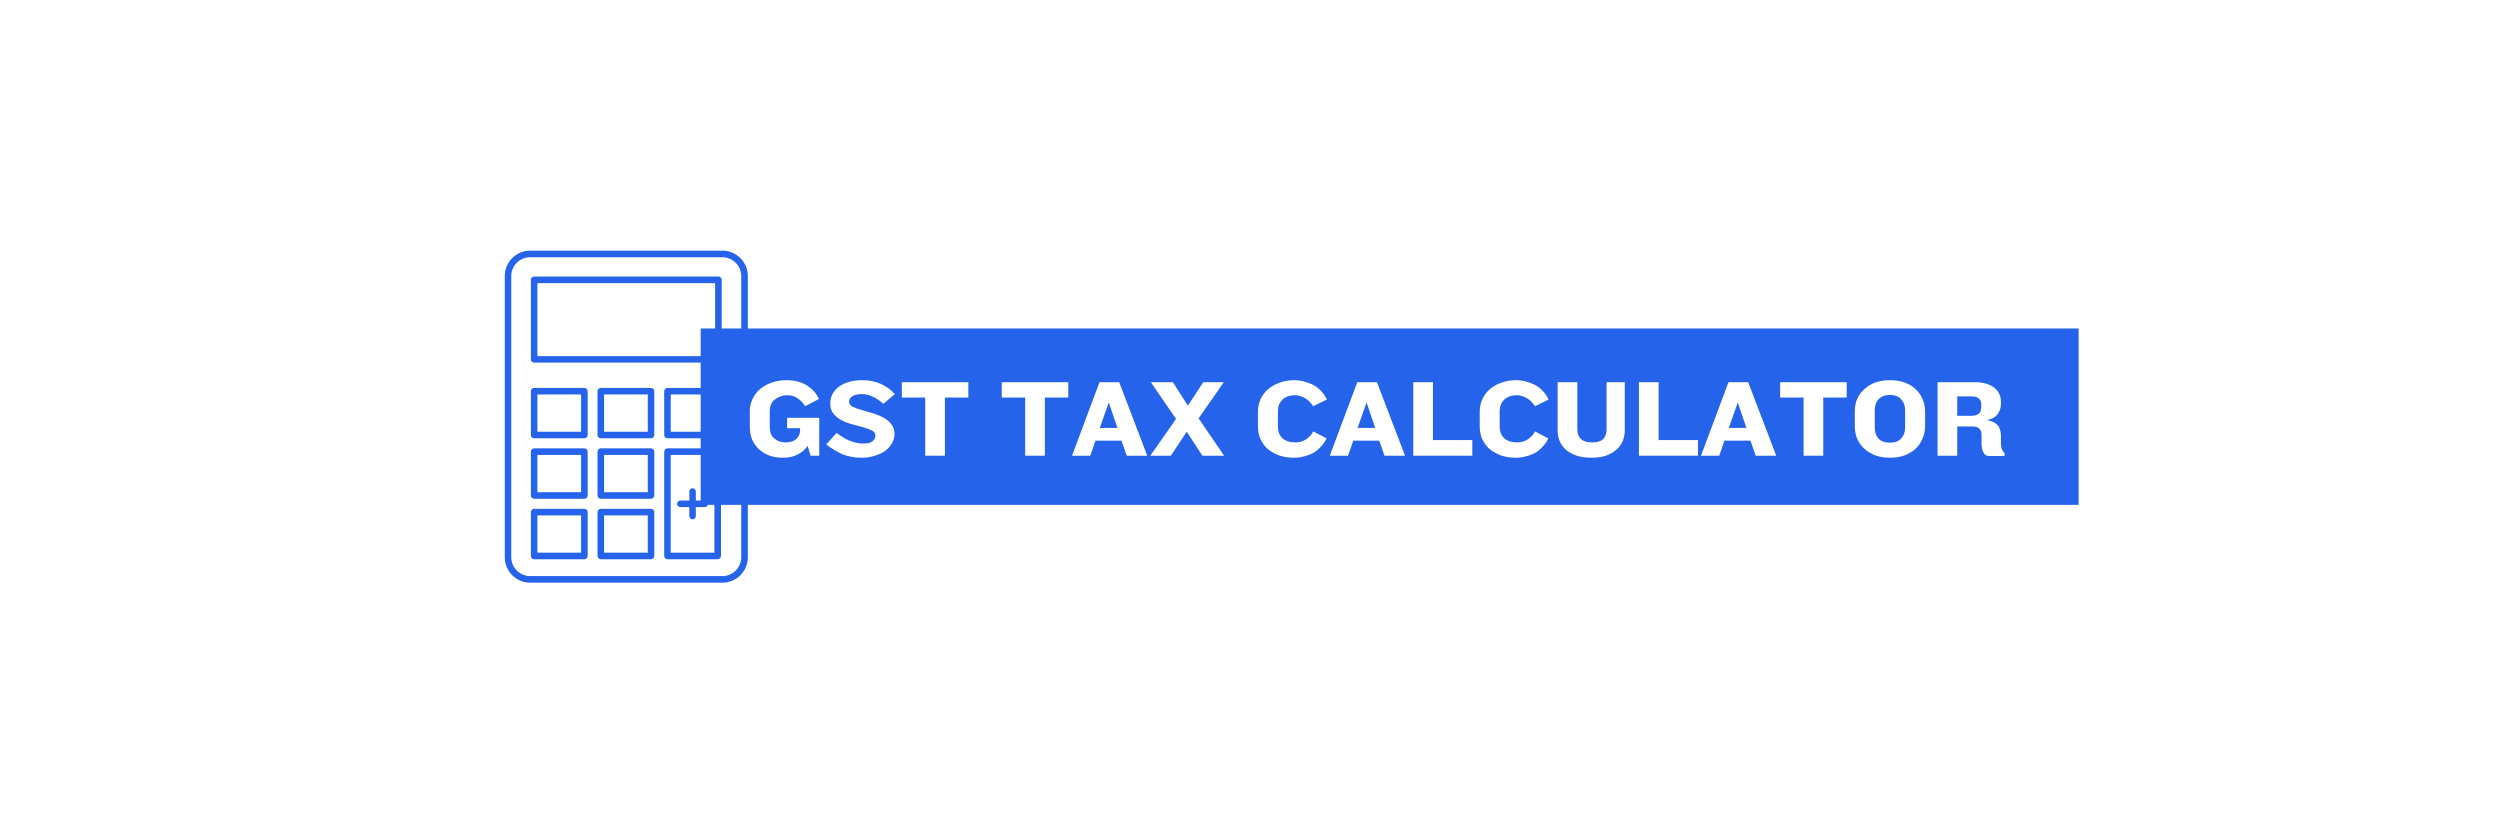 <?xml version="1.0" encoding="UTF-8"?>
<svg xmlns="http://www.w3.org/2000/svg" xmlns:xlink="http://www.w3.org/1999/xlink" width="180" zoomAndPan="magnify" viewBox="0 0 135 45" height="60" preserveAspectRatio="xMidYMid meet" version="1.0">
  <defs>
    <g></g>
    <clipPath id="3f5accef06">
      <path d="M 27.258 13.535 L 40.758 13.535 L 40.758 31.535 L 27.258 31.535 Z M 27.258 13.535 " clip-rule="nonzero"></path>
    </clipPath>
  </defs>
  <rect x="-13.5" width="162" fill="#ffffff" y="-4.5" height="54" fill-opacity="1"></rect>
  <rect x="-13.5" width="162" fill="#ffffff" y="-4.5" height="54" fill-opacity="1"></rect>
  <g clip-path="url(#3f5accef06)">
    <path fill="#2563eb" d="M 28.629 13.891 C 28.066 13.891 27.609 14.348 27.609 14.906 L 27.609 30.094 C 27.609 30.652 28.066 31.109 28.629 31.109 L 39.012 31.109 C 39.57 31.109 40.027 30.652 40.027 30.094 L 40.027 14.906 C 40.027 14.348 39.57 13.891 39.012 13.891 Z M 39.012 31.465 L 28.629 31.465 C 27.871 31.465 27.258 30.848 27.258 30.094 L 27.258 14.906 C 27.258 14.152 27.871 13.535 28.629 13.535 L 39.012 13.535 C 39.766 13.535 40.383 14.152 40.383 14.906 L 40.383 30.094 C 40.383 30.848 39.766 31.465 39.012 31.465 " fill-opacity="1" fill-rule="nonzero"></path>
  </g>
  <path fill="#2563eb" d="M 29.02 19.23 L 38.617 19.23 L 38.617 15.289 L 29.02 15.289 Z M 38.797 19.582 L 28.844 19.582 C 28.746 19.582 28.668 19.504 28.668 19.406 L 28.668 15.109 C 28.668 15.012 28.746 14.934 28.844 14.934 L 38.797 14.934 C 38.895 14.934 38.973 15.012 38.973 15.109 L 38.973 19.406 C 38.973 19.504 38.895 19.582 38.797 19.582 " fill-opacity="1" fill-rule="nonzero"></path>
  <path fill="#2563eb" d="M 29.02 23.312 L 31.379 23.312 L 31.379 21.301 L 29.02 21.301 Z M 31.559 23.668 L 28.844 23.668 C 28.746 23.668 28.668 23.59 28.668 23.492 L 28.668 21.125 C 28.668 21.027 28.746 20.949 28.844 20.949 L 31.559 20.949 C 31.656 20.949 31.734 21.027 31.734 21.125 L 31.734 23.492 C 31.734 23.59 31.656 23.668 31.559 23.668 " fill-opacity="1" fill-rule="nonzero"></path>
  <path fill="#2563eb" d="M 32.621 23.312 L 34.98 23.312 L 34.98 21.301 L 32.621 21.301 Z M 35.156 23.668 L 32.441 23.668 C 32.344 23.668 32.266 23.59 32.266 23.492 L 32.266 21.125 C 32.266 21.027 32.344 20.949 32.441 20.949 L 35.156 20.949 C 35.254 20.949 35.332 21.027 35.332 21.125 L 35.332 23.492 C 35.332 23.59 35.254 23.668 35.156 23.668 " fill-opacity="1" fill-rule="nonzero"></path>
  <path fill="#2563eb" d="M 36.219 23.312 L 38.578 23.312 L 38.578 21.301 L 36.219 21.301 Z M 38.754 23.668 L 36.043 23.668 C 35.945 23.668 35.867 23.59 35.867 23.492 L 35.867 21.125 C 35.867 21.027 35.945 20.949 36.043 20.949 L 38.754 20.949 C 38.852 20.949 38.934 21.027 38.934 21.125 L 38.934 23.492 C 38.934 23.59 38.852 23.668 38.754 23.668 " fill-opacity="1" fill-rule="nonzero"></path>
  <path fill="#2563eb" d="M 29.02 26.578 L 31.379 26.578 L 31.379 24.566 L 29.02 24.566 Z M 31.559 26.934 L 28.844 26.934 C 28.746 26.934 28.668 26.855 28.668 26.758 L 28.668 24.391 C 28.668 24.293 28.746 24.211 28.844 24.211 L 31.559 24.211 C 31.656 24.211 31.734 24.293 31.734 24.391 L 31.734 26.758 C 31.734 26.855 31.656 26.934 31.559 26.934 " fill-opacity="1" fill-rule="nonzero"></path>
  <path fill="#2563eb" d="M 32.621 26.578 L 34.98 26.578 L 34.98 24.566 L 32.621 24.566 Z M 35.156 26.934 L 32.441 26.934 C 32.344 26.934 32.266 26.855 32.266 26.758 L 32.266 24.391 C 32.266 24.293 32.344 24.211 32.441 24.211 L 35.156 24.211 C 35.254 24.211 35.332 24.293 35.332 24.391 L 35.332 26.758 C 35.332 26.855 35.254 26.934 35.156 26.934 " fill-opacity="1" fill-rule="nonzero"></path>
  <path fill="#2563eb" d="M 29.02 29.844 L 31.379 29.844 L 31.379 27.832 L 29.02 27.832 Z M 31.559 30.199 L 28.844 30.199 C 28.746 30.199 28.668 30.117 28.668 30.02 L 28.668 27.656 C 28.668 27.559 28.746 27.477 28.844 27.477 L 31.559 27.477 C 31.656 27.477 31.734 27.559 31.734 27.656 L 31.734 30.02 C 31.734 30.117 31.656 30.199 31.559 30.199 " fill-opacity="1" fill-rule="nonzero"></path>
  <path fill="#2563eb" d="M 32.621 29.844 L 34.98 29.844 L 34.98 27.832 L 32.621 27.832 Z M 35.156 30.199 L 32.441 30.199 C 32.344 30.199 32.266 30.117 32.266 30.02 L 32.266 27.656 C 32.266 27.559 32.344 27.477 32.441 27.477 L 35.156 27.477 C 35.254 27.477 35.332 27.559 35.332 27.656 L 35.332 30.02 C 35.332 30.117 35.254 30.199 35.156 30.199 " fill-opacity="1" fill-rule="nonzero"></path>
  <path fill="#2563eb" d="M 36.219 29.844 L 38.578 29.844 L 38.578 24.566 L 36.219 24.566 Z M 38.754 30.199 L 36.043 30.199 C 35.945 30.199 35.867 30.117 35.867 30.02 L 35.867 24.391 C 35.867 24.293 35.945 24.211 36.043 24.211 L 38.754 24.211 C 38.852 24.211 38.934 24.293 38.934 24.391 L 38.934 30.02 C 38.934 30.117 38.852 30.199 38.754 30.199 " fill-opacity="1" fill-rule="nonzero"></path>
  <path fill="#2563eb" d="M 37.398 28.043 C 37.301 28.043 37.223 27.965 37.223 27.867 L 37.223 26.543 C 37.223 26.445 37.301 26.367 37.398 26.367 C 37.496 26.367 37.574 26.445 37.574 26.543 L 37.574 27.867 C 37.574 27.965 37.496 28.043 37.398 28.043 " fill-opacity="1" fill-rule="nonzero"></path>
  <path fill="#2563eb" d="M 38.059 27.383 L 36.738 27.383 C 36.641 27.383 36.562 27.305 36.562 27.207 C 36.562 27.109 36.641 27.027 36.738 27.027 L 38.059 27.027 C 38.156 27.027 38.238 27.109 38.238 27.207 C 38.238 27.305 38.156 27.383 38.059 27.383 " fill-opacity="1" fill-rule="nonzero"></path>
  <path fill="#2563eb" d="M 37.836 17.738 L 112.246 17.738 L 112.246 27.262 L 37.836 27.262 L 37.836 17.738 " fill-opacity="1" fill-rule="nonzero"></path>
  <g fill="#ffffff" fill-opacity="1">
    <g transform="translate(40.223, 24.608)">
      <g>
        <path d="M 3.547 0 L 3.391 -0.531 C 3.254 -0.332 3.07 -0.176 2.844 -0.062 C 2.625 0.051 2.375 0.109 2.094 0.109 C 1.789 0.109 1.523 0.066 1.297 -0.016 C 1.078 -0.109 0.891 -0.227 0.734 -0.375 C 0.578 -0.531 0.457 -0.707 0.375 -0.906 C 0.301 -1.113 0.266 -1.332 0.266 -1.562 L 0.266 -2.406 C 0.266 -2.625 0.312 -2.836 0.406 -3.047 C 0.5 -3.254 0.629 -3.43 0.797 -3.578 C 0.973 -3.734 1.18 -3.852 1.422 -3.938 C 1.672 -4.031 1.941 -4.078 2.234 -4.078 C 2.68 -4.078 3.051 -3.984 3.344 -3.797 C 3.645 -3.609 3.863 -3.363 4 -3.062 L 3.25 -2.672 C 3.156 -2.836 3.023 -2.977 2.859 -3.094 C 2.703 -3.207 2.516 -3.266 2.297 -3.266 C 2.141 -3.266 2.004 -3.238 1.891 -3.188 C 1.773 -3.145 1.676 -3.086 1.594 -3.016 C 1.508 -2.941 1.445 -2.852 1.406 -2.75 C 1.363 -2.645 1.344 -2.535 1.344 -2.422 L 1.344 -1.547 C 1.344 -1.43 1.359 -1.32 1.391 -1.219 C 1.43 -1.113 1.488 -1.023 1.562 -0.953 C 1.645 -0.879 1.738 -0.82 1.844 -0.781 C 1.957 -0.738 2.082 -0.719 2.219 -0.719 C 2.457 -0.719 2.645 -0.781 2.781 -0.906 C 2.914 -1.031 2.984 -1.191 2.984 -1.391 L 2.984 -1.484 L 2.281 -1.484 L 2.281 -2.047 L 4.016 -2.047 L 4.016 0 Z M 3.547 0 "></path>
      </g>
    </g>
  </g>
  <g fill="#ffffff" fill-opacity="1">
    <g transform="translate(44.523, 24.608)">
      <g>
        <path d="M 3.781 -1.172 C 3.781 -0.992 3.734 -0.828 3.641 -0.672 C 3.555 -0.516 3.438 -0.379 3.281 -0.266 C 3.125 -0.148 2.938 -0.062 2.719 0 C 2.508 0.07 2.273 0.109 2.016 0.109 C 1.629 0.109 1.281 0.047 0.969 -0.078 C 0.664 -0.211 0.375 -0.391 0.094 -0.609 L 0.656 -1.234 C 1.133 -0.848 1.617 -0.656 2.109 -0.656 C 2.336 -0.656 2.5 -0.695 2.594 -0.781 C 2.695 -0.863 2.75 -0.969 2.75 -1.094 C 2.75 -1.207 2.688 -1.297 2.562 -1.359 C 2.445 -1.422 2.297 -1.477 2.109 -1.531 C 1.93 -1.582 1.738 -1.633 1.531 -1.688 C 1.32 -1.738 1.125 -1.812 0.938 -1.906 C 0.758 -2 0.609 -2.117 0.484 -2.266 C 0.367 -2.41 0.312 -2.598 0.312 -2.828 C 0.312 -3.004 0.348 -3.164 0.422 -3.312 C 0.504 -3.469 0.617 -3.602 0.766 -3.719 C 0.922 -3.832 1.102 -3.922 1.312 -3.984 C 1.531 -4.047 1.77 -4.078 2.031 -4.078 C 2.414 -4.078 2.754 -4.008 3.047 -3.875 C 3.348 -3.738 3.598 -3.555 3.797 -3.328 L 3.172 -2.797 C 3.016 -2.953 2.836 -3.078 2.641 -3.172 C 2.441 -3.273 2.234 -3.328 2.016 -3.328 C 1.805 -3.328 1.641 -3.289 1.516 -3.219 C 1.391 -3.145 1.328 -3.047 1.328 -2.922 C 1.328 -2.816 1.383 -2.727 1.5 -2.656 C 1.625 -2.594 1.773 -2.535 1.953 -2.484 C 2.141 -2.43 2.336 -2.375 2.547 -2.312 C 2.766 -2.25 2.961 -2.172 3.141 -2.078 C 3.328 -1.984 3.477 -1.863 3.594 -1.719 C 3.719 -1.57 3.781 -1.391 3.781 -1.172 Z M 3.781 -1.172 "></path>
      </g>
    </g>
  </g>
  <g fill="#ffffff" fill-opacity="1">
    <g transform="translate(48.525, 24.608)">
      <g>
        <path d="M 2.5 -3.141 L 2.5 0 L 1.438 0 L 1.438 -3.141 L 0.172 -3.141 L 0.172 -3.969 L 3.766 -3.969 L 3.766 -3.141 Z M 2.5 -3.141 "></path>
      </g>
    </g>
  </g>
  <g fill="#ffffff" fill-opacity="1">
    <g transform="translate(52.461, 24.608)">
      <g></g>
    </g>
  </g>
  <g fill="#ffffff" fill-opacity="1">
    <g transform="translate(53.922, 24.608)">
      <g>
        <path d="M 2.5 -3.141 L 2.5 0 L 1.438 0 L 1.438 -3.141 L 0.172 -3.141 L 0.172 -3.969 L 3.766 -3.969 L 3.766 -3.141 Z M 2.5 -3.141 "></path>
      </g>
    </g>
  </g>
  <g fill="#ffffff" fill-opacity="1">
    <g transform="translate(57.858, 24.608)">
      <g>
        <path d="M 2.984 0 L 2.703 -0.812 L 1.297 -0.812 L 1.016 0 L 0.031 0 L 1.516 -3.969 L 2.578 -3.969 L 4.094 0 Z M 2.016 -2.875 L 1.531 -1.5 L 2.484 -1.5 Z M 2.016 -2.875 "></path>
      </g>
    </g>
  </g>
  <g fill="#ffffff" fill-opacity="1">
    <g transform="translate(61.991, 24.608)">
      <g>
        <path d="M 2.734 -2.016 L 4.109 0 L 2.938 0 L 2.094 -1.297 L 1.234 0 L 0.125 0 L 1.516 -1.984 L 0.156 -3.969 L 1.344 -3.969 L 2.156 -2.703 L 2.984 -3.969 L 4.094 -3.969 Z M 2.734 -2.016 "></path>
      </g>
    </g>
  </g>
  <g fill="#ffffff" fill-opacity="1">
    <g transform="translate(66.202, 24.608)">
      <g></g>
    </g>
  </g>
  <g fill="#ffffff" fill-opacity="1">
    <g transform="translate(67.663, 24.608)">
      <g>
        <path d="M 3.25 -2.672 C 3.207 -2.742 3.148 -2.816 3.078 -2.891 C 3.016 -2.961 2.941 -3.023 2.859 -3.078 C 2.785 -3.129 2.695 -3.172 2.594 -3.203 C 2.5 -3.242 2.395 -3.266 2.281 -3.266 C 1.977 -3.266 1.742 -3.18 1.578 -3.016 C 1.422 -2.859 1.344 -2.656 1.344 -2.406 L 1.344 -1.562 C 1.344 -1.312 1.422 -1.109 1.578 -0.953 C 1.742 -0.797 1.977 -0.719 2.281 -0.719 C 2.508 -0.719 2.707 -0.773 2.875 -0.891 C 3.039 -1.004 3.164 -1.145 3.25 -1.312 L 3.969 -0.938 C 3.914 -0.801 3.832 -0.672 3.719 -0.547 C 3.613 -0.422 3.488 -0.305 3.344 -0.203 C 3.195 -0.109 3.023 -0.035 2.828 0.016 C 2.641 0.078 2.438 0.109 2.219 0.109 C 1.914 0.109 1.645 0.066 1.406 -0.016 C 1.164 -0.109 0.957 -0.227 0.781 -0.375 C 0.613 -0.531 0.484 -0.711 0.391 -0.922 C 0.305 -1.129 0.266 -1.352 0.266 -1.594 L 0.266 -2.375 C 0.266 -2.613 0.312 -2.836 0.406 -3.047 C 0.5 -3.254 0.629 -3.43 0.797 -3.578 C 0.973 -3.734 1.18 -3.852 1.422 -3.938 C 1.66 -4.031 1.93 -4.078 2.234 -4.078 C 2.441 -4.078 2.641 -4.047 2.828 -3.984 C 3.023 -3.93 3.195 -3.859 3.344 -3.766 C 3.5 -3.672 3.629 -3.555 3.734 -3.422 C 3.848 -3.297 3.93 -3.164 3.984 -3.031 Z M 3.25 -2.672 "></path>
      </g>
    </g>
  </g>
  <g fill="#ffffff" fill-opacity="1">
    <g transform="translate(71.778, 24.608)">
      <g>
        <path d="M 2.984 0 L 2.703 -0.812 L 1.297 -0.812 L 1.016 0 L 0.031 0 L 1.516 -3.969 L 2.578 -3.969 L 4.094 0 Z M 2.016 -2.875 L 1.531 -1.5 L 2.484 -1.5 Z M 2.016 -2.875 "></path>
      </g>
    </g>
  </g>
  <g fill="#ffffff" fill-opacity="1">
    <g transform="translate(75.911, 24.608)">
      <g>
        <path d="M 0.406 0 L 0.406 -3.969 L 1.469 -3.969 L 1.469 -0.844 L 3.594 -0.844 L 3.594 0 Z M 0.406 0 "></path>
      </g>
    </g>
  </g>
  <g fill="#ffffff" fill-opacity="1">
    <g transform="translate(79.639, 24.608)">
      <g>
        <path d="M 3.25 -2.672 C 3.207 -2.742 3.148 -2.816 3.078 -2.891 C 3.016 -2.961 2.941 -3.023 2.859 -3.078 C 2.785 -3.129 2.695 -3.172 2.594 -3.203 C 2.5 -3.242 2.395 -3.266 2.281 -3.266 C 1.977 -3.266 1.742 -3.18 1.578 -3.016 C 1.422 -2.859 1.344 -2.656 1.344 -2.406 L 1.344 -1.562 C 1.344 -1.312 1.422 -1.109 1.578 -0.953 C 1.742 -0.797 1.977 -0.719 2.281 -0.719 C 2.508 -0.719 2.707 -0.773 2.875 -0.891 C 3.039 -1.004 3.164 -1.145 3.25 -1.312 L 3.969 -0.938 C 3.914 -0.801 3.832 -0.672 3.719 -0.547 C 3.613 -0.422 3.488 -0.305 3.344 -0.203 C 3.195 -0.109 3.023 -0.035 2.828 0.016 C 2.641 0.078 2.438 0.109 2.219 0.109 C 1.914 0.109 1.645 0.066 1.406 -0.016 C 1.164 -0.109 0.957 -0.227 0.781 -0.375 C 0.613 -0.531 0.484 -0.711 0.391 -0.922 C 0.305 -1.129 0.266 -1.352 0.266 -1.594 L 0.266 -2.375 C 0.266 -2.613 0.312 -2.836 0.406 -3.047 C 0.5 -3.254 0.629 -3.43 0.797 -3.578 C 0.973 -3.734 1.18 -3.852 1.422 -3.938 C 1.66 -4.031 1.93 -4.078 2.234 -4.078 C 2.441 -4.078 2.641 -4.047 2.828 -3.984 C 3.023 -3.93 3.195 -3.859 3.344 -3.766 C 3.5 -3.672 3.629 -3.555 3.734 -3.422 C 3.848 -3.297 3.93 -3.164 3.984 -3.031 Z M 3.25 -2.672 "></path>
      </g>
    </g>
  </g>
  <g fill="#ffffff" fill-opacity="1">
    <g transform="translate(83.754, 24.608)">
      <g>
        <path d="M 3.984 -1.375 C 3.984 -1.164 3.945 -0.973 3.875 -0.797 C 3.801 -0.617 3.688 -0.461 3.531 -0.328 C 3.383 -0.191 3.195 -0.082 2.969 0 C 2.75 0.07 2.488 0.109 2.188 0.109 C 1.883 0.109 1.617 0.07 1.391 0 C 1.16 -0.082 0.969 -0.188 0.812 -0.312 C 0.664 -0.445 0.551 -0.602 0.469 -0.781 C 0.395 -0.969 0.359 -1.164 0.359 -1.375 L 0.359 -3.969 L 1.422 -3.969 L 1.422 -1.422 C 1.422 -1.191 1.488 -1.016 1.625 -0.891 C 1.758 -0.773 1.957 -0.719 2.219 -0.719 C 2.488 -0.719 2.688 -0.773 2.812 -0.891 C 2.938 -1.016 3 -1.191 3 -1.422 L 3 -3.969 L 3.984 -3.969 Z M 3.984 -1.375 "></path>
      </g>
    </g>
  </g>
  <g fill="#ffffff" fill-opacity="1">
    <g transform="translate(88.096, 24.608)">
      <g>
        <path d="M 0.406 0 L 0.406 -3.969 L 1.469 -3.969 L 1.469 -0.844 L 3.594 -0.844 L 3.594 0 Z M 0.406 0 "></path>
      </g>
    </g>
  </g>
  <g fill="#ffffff" fill-opacity="1">
    <g transform="translate(91.823, 24.608)">
      <g>
        <path d="M 2.984 0 L 2.703 -0.812 L 1.297 -0.812 L 1.016 0 L 0.031 0 L 1.516 -3.969 L 2.578 -3.969 L 4.094 0 Z M 2.016 -2.875 L 1.531 -1.5 L 2.484 -1.5 Z M 2.016 -2.875 "></path>
      </g>
    </g>
  </g>
  <g fill="#ffffff" fill-opacity="1">
    <g transform="translate(95.956, 24.608)">
      <g>
        <path d="M 2.5 -3.141 L 2.5 0 L 1.438 0 L 1.438 -3.141 L 0.172 -3.141 L 0.172 -3.969 L 3.766 -3.969 L 3.766 -3.141 Z M 2.5 -3.141 "></path>
      </g>
    </g>
  </g>
  <g fill="#ffffff" fill-opacity="1">
    <g transform="translate(99.893, 24.608)">
      <g>
        <path d="M 4.062 -1.609 C 4.062 -1.359 4.016 -1.129 3.922 -0.922 C 3.836 -0.711 3.711 -0.531 3.547 -0.375 C 3.391 -0.227 3.191 -0.109 2.953 -0.016 C 2.723 0.066 2.461 0.109 2.172 0.109 C 1.879 0.109 1.613 0.066 1.375 -0.016 C 1.145 -0.109 0.945 -0.227 0.781 -0.375 C 0.613 -0.531 0.484 -0.711 0.391 -0.922 C 0.305 -1.129 0.266 -1.359 0.266 -1.609 L 0.266 -2.375 C 0.266 -2.625 0.305 -2.852 0.391 -3.062 C 0.484 -3.27 0.613 -3.445 0.781 -3.594 C 0.945 -3.75 1.145 -3.867 1.375 -3.953 C 1.613 -4.035 1.879 -4.078 2.172 -4.078 C 2.461 -4.078 2.723 -4.035 2.953 -3.953 C 3.191 -3.867 3.391 -3.75 3.547 -3.594 C 3.711 -3.445 3.836 -3.27 3.922 -3.062 C 4.016 -2.852 4.062 -2.625 4.062 -2.375 Z M 2.984 -2.453 C 2.984 -2.703 2.91 -2.898 2.766 -3.047 C 2.629 -3.203 2.43 -3.281 2.172 -3.281 C 1.898 -3.281 1.691 -3.203 1.547 -3.047 C 1.41 -2.898 1.344 -2.703 1.344 -2.453 L 1.344 -1.516 C 1.344 -1.273 1.41 -1.078 1.547 -0.922 C 1.691 -0.773 1.898 -0.703 2.172 -0.703 C 2.43 -0.703 2.629 -0.773 2.766 -0.922 C 2.91 -1.078 2.984 -1.273 2.984 -1.516 Z M 2.984 -2.453 "></path>
      </g>
    </g>
  </g>
  <g fill="#ffffff" fill-opacity="1">
    <g transform="translate(104.222, 24.608)">
      <g>
        <path d="M 3.203 0.016 C 3.055 0.016 2.953 -0.039 2.891 -0.156 C 2.828 -0.27 2.789 -0.422 2.781 -0.609 L 2.781 -1.141 C 2.781 -1.273 2.742 -1.379 2.672 -1.453 C 2.598 -1.535 2.461 -1.578 2.266 -1.578 L 1.469 -1.578 L 1.469 0 L 0.406 0 L 0.406 -3.969 L 2.453 -3.969 C 2.672 -3.969 2.863 -3.941 3.031 -3.891 C 3.207 -3.836 3.352 -3.766 3.469 -3.672 C 3.582 -3.586 3.672 -3.477 3.734 -3.344 C 3.797 -3.219 3.828 -3.078 3.828 -2.922 L 3.828 -2.781 C 3.828 -2.582 3.766 -2.398 3.641 -2.234 C 3.523 -2.078 3.336 -1.973 3.078 -1.922 C 3.211 -1.898 3.328 -1.863 3.422 -1.812 C 3.516 -1.77 3.594 -1.711 3.656 -1.641 C 3.719 -1.566 3.758 -1.484 3.781 -1.391 C 3.812 -1.297 3.828 -1.203 3.828 -1.109 L 3.828 -0.656 C 3.828 -0.438 3.895 -0.258 4.031 -0.125 L 4.031 0.016 Z M 2.766 -2.781 C 2.766 -2.906 2.723 -3.004 2.641 -3.078 C 2.566 -3.16 2.43 -3.203 2.234 -3.203 L 1.469 -3.203 L 1.469 -2.156 L 2.234 -2.156 C 2.422 -2.156 2.555 -2.195 2.641 -2.281 C 2.723 -2.363 2.766 -2.473 2.766 -2.609 Z M 2.766 -2.781 "></path>
      </g>
    </g>
  </g>
  <g fill="#ffffff" fill-opacity="1">
    <g transform="translate(108.398, 24.608)">
      <g></g>
    </g>
  </g>
</svg>
